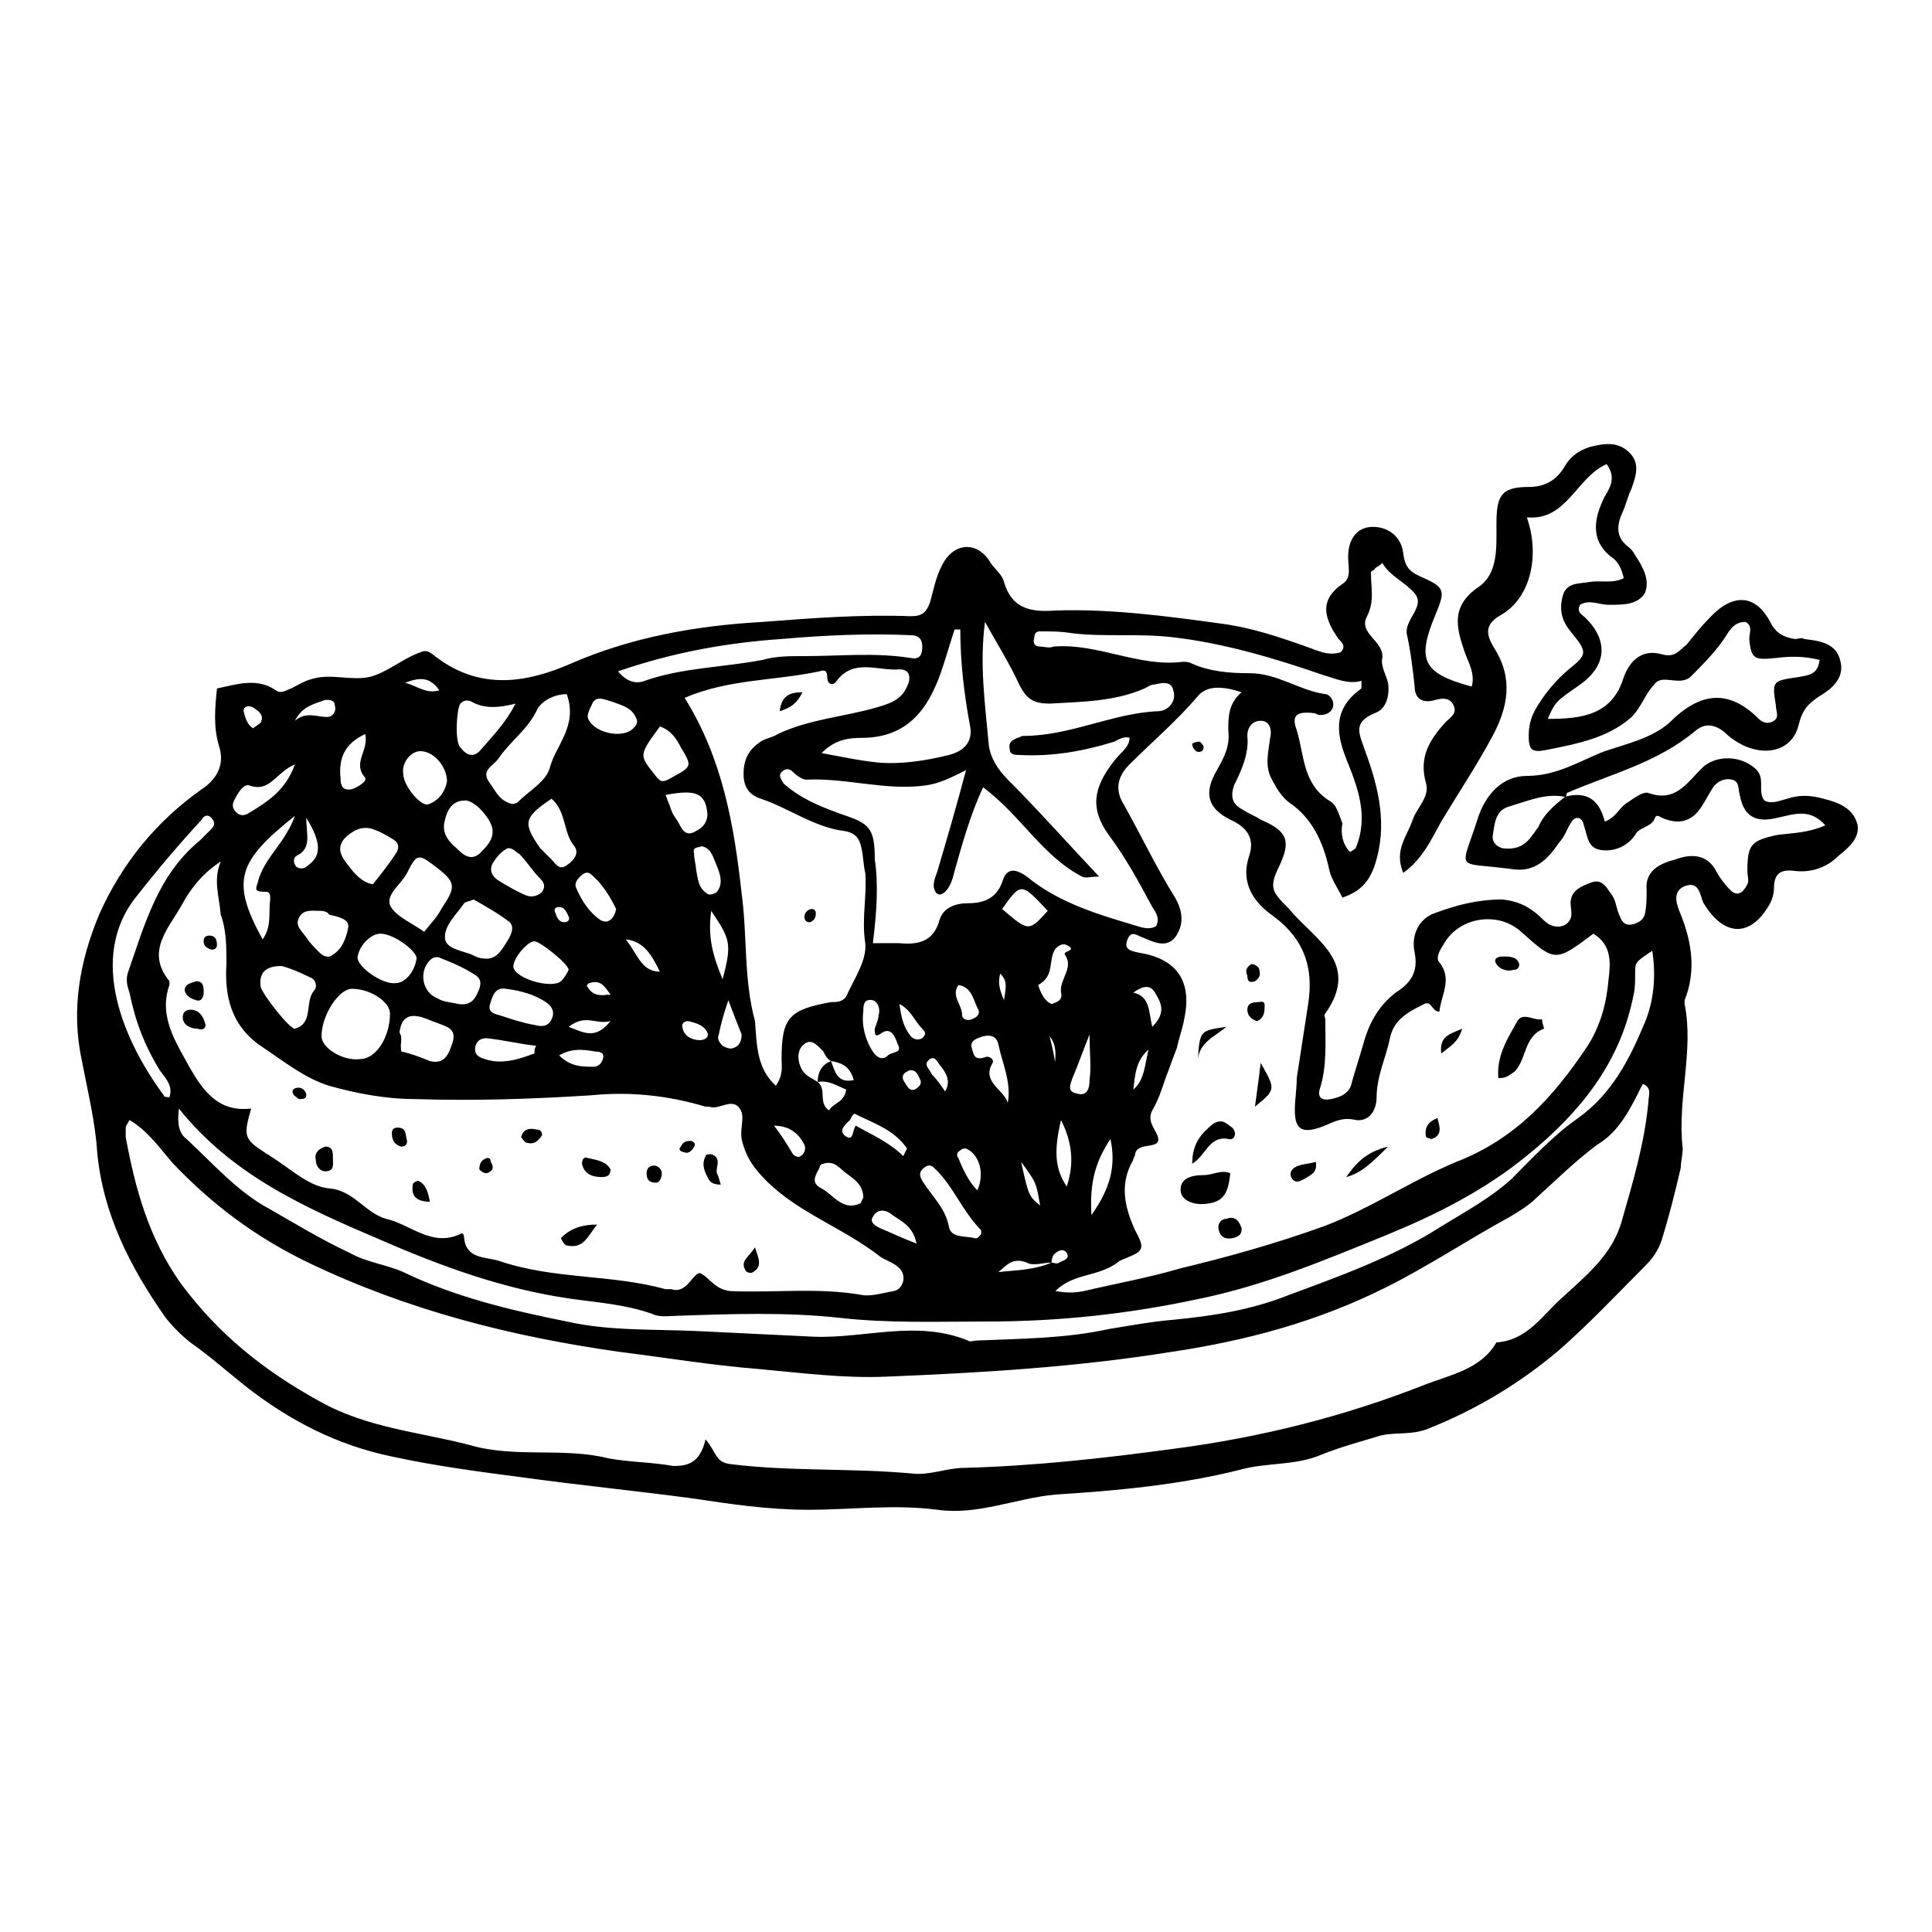 <?xml version="1.0" encoding="UTF-8"?>
<!-- Uploaded to: ICON Repo, www.iconrepo.com, Generator: ICON Repo Mixer Tools -->
<svg fill="#000000" width="800px" height="800px" version="1.1" viewBox="144 144 512 512" xmlns="http://www.w3.org/2000/svg">
 <g>
  <path d="m558.7 355.16c5.543-1.512 9.07 0.504 10.578 6.551 3.023-1.008 4.031-4.031 6.047-5.039 1.512-1.008 4.031-3.023 5.543-2.519 7.055 2.519 10.078-2.519 14.105-6.551 3.527-3.527 10.078-3.527 14.105 0 3.023 2.519 0.504 6.047 2.519 8.566 2.016 1.008 4.031 0 6.047-0.504 3.023-1.008 6.047-1.008 9.574 0 4.031 1.008 8.062 2.519 9.07 7.055 0.504 3.527-2.519 6.047-5.039 8.062-3.023 3.023-7.055 4.535-11.586 4.031-3.527-0.504-5.543 0.504-5.543 4.535 0 1.512-0.504 3.023-1.008 4.031-5.039 9.07-12.09 9.07-17.633 0-1.008-2.016-1.008-6.047-5.039-4.535-3.527 1.512-2.016 5.039-1.008 7.559 3.023 7.559 4.031 15.113 1.008 22.672v1.008c2.519 12.594-2.016 25.191-0.504 38.289 0 1.512-0.504 3.527-0.504 5.039-1.512 6.551-3.023 12.594-5.039 19.145-1.008 3.023-2.519 5.039-4.535 7.055-7.559 7.559-14.609 15.113-22.672 22.168-10.078 8.566-21.664 15.617-34.258 20.656-4.535 2.016-9.07 1.008-13.098 2.016-5.039 1.512-10.578 3.023-15.617 5.039-7.055 3.023-14.609 2.016-21.664 4.031-16.121 4.031-32.746 5.543-48.871 6.551-10.578 1.008-20.656 5.543-31.234 4.031-11.586-1.512-22.672 0-34.258 0-10.578 0-20.656-1.512-30.73-3.023-15.113-2.016-30.23-3.527-44.84-5.543-11.586-1.512-23.176-3.023-34.762-5.543-14.609-3.023-27.207-9.574-38.793-18.641-5.039-4.031-9.574-8.062-14.609-11.586-2.519-2.016-4.535-4.031-6.551-6.551-9.578-13.613-16.633-27.723-18.145-43.844-0.504-8.062-2.519-16.121-4.031-24.184-3.023-13.602-0.504-26.703 4.535-38.793 6.047-13.602 15.113-24.688 27.207-33.25 4.535-3.023 6.047-7.055 4.535-11.586-1.512-5.039-1.008-10.078-0.504-15.113 5.039-1.008 10.578-3.023 15.617 0.504 1.512 1.008 2.519 0 4.031-0.504 2.016-1.008 3.527-2.016 5.543-2.519 5.039-1.512 10.078 0.504 15.113-0.504 4.535-1.008 9.07-5.039 13.602-6.551 2.016-1.008 3.023 0.504 4.535 1.512 11.586 8.566 23.68 6.551 35.266 1.512 16.121-7.055 33.25-10.078 50.883-11.082 13.098-1.008 26.199-2.016 39.297-1.512 3.023 0 4.031-1.008 5.039-3.527 1.008-3.527 1.512-6.551 3.023-9.574 3.023-6.551 9.574-7.055 13.098-1.008 1.008 1.512 3.023 3.023 3.527 5.039 2.016 7.055 7.055 8.062 13.602 7.559 14.609-0.504 29.727 1.512 44.336 3.527 7.559 1.008 15.113 3.527 22.168 6.047 3.023 1.008 5.543 2.519 9.07 1.512 1.512-1.512 0.504-2.519-0.504-3.527-3.527-5.039-5.543-10.078 1.008-14.609 2.519-1.512 1.512-4.535 1.512-7.055 0-5.039 2.519-8.062 6.551-8.062s7.559 2.519 8.062 7.055c0.504 4.031 2.016 5.039 5.543 6.551 5.543 2.519 5.543 3.527 3.023 9.574-5.039 12.09-3.527 15.617 9.574 19.145 1.008-3.527-1.008-6.551-2.016-9.574-2.016-6.047-3.527-11.586 3.527-16.625 5.543-3.527 5.039-10.578 5.039-16.625 0-7.559 1.008-10.078 8.566-10.078 4.535 0 7.559-2.016 9.574-5.543 1.512-2.519 3.527-4.031 6.551-5.039 4.031-1.008 7.559-1.512 10.578 1.512 3.023 3.023 1.512 6.551 0.504 9.574-1.008 2.016-1.512 4.535-2.519 6.551-1.512 3.527-1.512 6.551 2.016 9.07 0.504 0.504 1.008 1.008 1.512 2.016 2.016 3.023 4.031 6.551 2.519 10.078-2.027 3.012-5.555 3.012-9.586 3.012-2.519 0-5.039-1.512-7.559 0-1.008 2.016 0.504 2.519 1.512 3.527 6.047 6.047 5.543 12.594-1.512 17.633-6.547 4.535-6.547 4.535-8.562 9.07 9.07 0 17.129-1.008 20.152-11.082 1.512-4.031 4.535-7.559 10.078-6.047 3.527 1.008 4.535-1.008 6.551-2.519 2.016-2.519 4.031-5.039 6.047-7.055 6.047-6.551 12.09-6.551 16.121 1.008 1.512 3.023 3.527 4.031 6.551 4.535 1.008 0 1.512-0.504 2.519 0 4.031 0.504 8.566 1.008 9.574 6.047 1.008 4.031-2.016 7.055-5.543 9.07-3.023 2.016-4.535 3.527-5.543 7.559-1.512 6.551-8.062 8.566-14.609 5.543-2.016-1.008-3.527-2.016-5.039-3.527-2.519-2.016-5.039-2.519-7.559-0.504-10.078 8.566-22.672 11.586-34.258 16.625-0.004-0.004-0.004 1.004-0.508 1.004-5.039-1.008-9.574 1.008-14.609 2.519-4.031 1.008-4.031 5.039-4.535 8.062 0 1.512 1.008 2.519 2.519 3.023 3.527 0.504 6.047-0.504 8.062-3.527 0.504-0.504 1.008-1.512 1.512-2.016 1.508-3.527 4.027-5.543 7.051-8.062zm-136.03 123.43c-2.016 0-5.039 1.008-6.551 0-4.031-1.512-5.543 1.008-7.559 2.519 4.535-0.504 9.574-0.504 14.109-2.519 0.504 0 1.512 0.504 2.016 0 1.008-0.504 3.023-1.008 2.016-2.519s-2.519-0.504-3.527 0.504c-0.004 0-0.504 1.008-0.504 2.016zm-53.406-37.785c-1.008 1.008-3.023 2.519-1.512 4.031 2.519 2.016 2.016-1.008 3.023-2.519 4.535 2.519 9.07 4.535 12.594 8.062l1.008-2.016c-3.527-5.039-8.566-6.551-13.602-9.07-0.504-0.504-1.008 0.504-1.512 1.512zm-5.039-15.621c1.008 2.519 1.512 6.047 6.047 5.039-1.008-3.527-3.023-4.535-6.047-5.039-1.008-0.504-1.512-1.512-2.016-2.519-1.512-1.512-3.023-3.527-5.039-2.016-2.016 1.512-2.016 4.535-0.504 7.055 1.008 1.512 2.519 2.016 4.031 3.023 2.519 2.016 0 5.543 3.023 7.559 1.008-2.016 4.031-2.016 4.535-5.543-2.519-1.008-4.535-2.519-7.559-2.016 0.004-2.519 1.012-4.535 3.527-5.543zm-33.25 100.26c3.023 3.527 2.519 6.047 6.551 6.551 16.121 2.016 32.242 1.008 48.367 2.519 4.535 0.504 9.07-1.512 13.602-1.512 18.641-0.504 36.777-2.519 55.418-5.039 23.176-3.023 45.344-8.566 67.008-17.129 6.551-2.519 14.609-4.031 18.641-11.082 8.062-0.504 12.09-7.055 17.129-11.586 6.551-6.047 13.602-11.586 16.121-20.656 3.023-10.578 6.047-20.656 7.055-31.738 0-1.512 1.008-3.527-1.512-4.535-3.023 6.047-6.047 12.594-12.09 16.121-6.047 4.531-11.086 9.57-16.125 14.105-2.016 2.016-4.535 3.527-7.055 5.039-11.082 6.047-21.664 13.098-32.746 18.641-18.137 9.07-36.777 14.105-56.93 17.129-25.191 4.031-50.383 5.543-75.57 6.551-11.082 0.504-22.672-1.008-33.754-2.016-12.594-1.008-24.688-3.023-36.777-4.535-28.719-4.031-56.426-11.082-82.625-23.68-13.602-6.551-25.191-15.113-35.77-26.199-3.531-4.031-6.555-8.566-11.59-11.586-0.504 1.008-1.008 1.512-1.008 2.016v2.519c2.519 13.602 6.047 26.703 14.609 38.793 10.078 13.602 22.168 23.176 36.777 31.234 12.594 7.055 26.199 8.062 39.801 11.586 12.09 3.527 24.688 0.504 36.777 3.527 5.543 1.008 11.586 1.008 17.129 2.016 3.527 0 7.055-0.504 8.566-7.055zm92.699-39.297c3.023 0.504 5.039 0.504 7.559 0 8.566-2.016 17.129-3.527 25.695-6.047 12.594-3.023 25.191-6.551 37.785-11.082 12.09-4.535 23.176-12.09 35.266-17.129 15.617-6.047 25.695-17.129 34.762-30.73 3.527-5.543 5.039-11.586 5.543-17.633 0.504-4.031 1.008-9.07-4.031-12.09-10.078 7.559-10.078 7.559-19.145-0.504-6.047-5.543-16.625-4.031-20.656 3.527-1.008 1.512-2.016 3.527-1.008 4.535 3.527 4.535 0.504 8.566 0 13.098-2.016 0-2.016-3.023-4.031-2.016-4.031 2.016-8.062 4.031-9.07 9.07-1.008 5.039-3.527 10.078-3.527 15.617 0 3.527-2.016 6.551-5.543 6.047-4.031-1.008-6.551 1.008-9.574 2.016-4.535 1.512-6.551 0.504-6.551-4.535 0-3.023 0.504-5.543 0.504-8.566 1.008-6.551 2.016-13.098 3.023-19.648 1.512-9.574-1.008-17.129-9.07-23.176-5.039-3.527-9.07-8.566-6.551-16.121 1.512-4.535-0.504-7.559-5.039-9.574-6.047-3.023-7.055-7.055-3.527-13.098 2.016-3.527 3.527-6.551 3.023-10.578 0-3.527 0-7.055 3.527-10.078-4.535-1.512-9.07-2.016-11.586 1.008-5.543 6.551-12.09 12.09-18.137 18.137-3.023 3.023-4.031 6.551-1.512 10.578 4.535 8.062 8.566 16.625 13.602 24.688 2.016 3.527 2.519 7.055 0 10.578-2.519 3.023-6.047 1.008-8.566 0-1.512-0.504-3.023-2.016-4.031 0.504-1.008 2.519 0.504 3.023 3.023 3.527 9.574 1.512 14.105 7.055 12.09 17.129-0.504 3.023-1.512 5.543-2.016 8.062-1.008 2.519-2.016 5.543-3.023 8.062-1.008 3.023-2.016 6.047-3.527 8.566-1.512 3.023 1.008 5.039 1.512 7.055 1.008 3.527-5.543 1.008-6.047 4.535 0 0.504-0.504 1.008-0.504 1.512-3.527 6.047-2.519 12.09 0.504 18.641 3.023 5.543 2.016 5.543-4.031 8.062-5.523 4.527-12.074 3.016-17.113 8.051zm-221.17-113.86c-4.535 3.023-7.559 6.551-10.078 11.082-3.527 6.551-10.078 12.594-3.527 20.656v1.008c-3.023 8.566 2.016 15.617 5.543 22.168 3.527 6.047 7.559 11.586 16.121 10.578-2.016 7.055-2.016 8.062 3.527 11.586 0.504 0.504 1.008 0.504 1.512 1.008 5.039 3.023 10.078 8.062 15.617 8.566 6.551 0.504 9.574 6.551 15.113 8.062 6.551 1.512 12.09 7.559 19.648 4.031 0.504-0.504 1.008 0 1.008 1.008 0.504 5.543 5.543 5.039 9.07 6.047 14.609 5.039 29.727 3.527 44.336 7.559h1.512c4.535 1.512 6.047-5.543 8.062-4.031 2.519 1.512 3.527 4.031 7.559 4.535 11.586 0.504 23.176-1.008 34.762 1.008 2.519 0.504 5.543-0.504 8.566-1.008 2.519-0.504 3.527-4.031 1.512-6.047-1.512-1.512-3.527-2.016-5.039-3.023-9.574-7.559-21.664-11.586-30.23-20.152-3.527-3.527-5.543-6.551-6.551-11.082-0.504-3.023 1.008-6.047-0.504-8.062-2.016-3.023-5.543 0.504-8.062-0.504h-1.008c-10.078-3.023-20.152-4.031-30.23-3.023-15.617 1.008-31.234 1.512-46.855 1.008-7.559 0-15.617-1.512-22.672-3.527-6.551-2.016-12.09-6.551-18.137-10.578-8.062-5.543-9.574-13.602-9.07-21.664 0-4.535 0-9.07-1.512-13.098-0.496-5.543-2.008-9.07 0.008-14.109zm305.81-77.586c0 0.504-1.008 0.504-1.008 1.008 0 4.031 1.008 7.559-1.008 11.586-2.519 4.535 4.535 6.551 4.031 11.082-0.504 2.016 1.008 4.535 1.512 6.551 0.504 3.527-0.504 7.055-3.527 8.062-6.047 2.519-4.031 5.543-2.519 10.078 3.527 9.574 6.047 19.648 2.519 30.23-1.512 4.535-4.031 7.055-8.566 8.566-1.512-3.023-3.023-5.039-3.527-7.559-1.512-7.055-4.535-13.602-10.578-17.633-2.016-1.512-3.527-4.031-4.535-6.047-2.016-3.527-1.008-7.055-0.504-11.082 0.504-2.016 0-4.535-2.519-4.535-2.016 0-3.527 1.512-3.527 4.031 0.504 4.535-1.512 9.07-3.527 13.098-1.008 3.023-0.504 5.039 2.519 6.551 1.512 1.008 3.023 1.512 4.535 2.519 7.055 3.023 8.062 5.543 5.039 12.09-3.023 6.047-2.016 7.055 2.519 11.586 6.551 8.062 19.145 14.105 9.574 27.711-0.504 0.504 0 1.008 0 1.512 0 6.047 0.504 12.594-1.512 18.641-0.504 2.016 0.504 3.023 3.023 2.519 2.519-0.504 5.039-1.512 5.543-4.535 1.008-3.527 2.016-6.551 3.023-10.078 1.512-5.543 4.031-10.078 8.566-13.602 4.031-2.519 6.047-5.543 5.039-10.578-1.008-4.535 1.008-9.07 5.543-10.578 5.543-2.016 11.082-3.527 17.633-3.527 5.039 0.504 8.062 2.519 11.082 5.543 2.519 2.519 6.047 2.016 7.055-0.504 0.504-1.008 0-3.023 0-4.031 0-3.527 3.023-4.535 5.543-5.543 3.023-1.008 4.031 1.512 5.543 3.527 1.008 1.512 1.008 3.527 2.016 5.543 0.504 1.512 1.512 2.519 3.527 2.016 1.512-0.504 2.519-1.008 3.023-2.519 0.504-2.016 0.504-4.535 0.504-6.551-0.504-5.039 3.527-7.055 7.559-8.062 4.031-1.512 8.062-1.512 10.578 2.519 1.008 2.016 2.519 4.031 4.031 5.543 2.016 2.016 3.527 0.504 4.535-1.512 0.504-1.008 0-2.016 0-3.527 0-7.055 1.008-8.062 8.062-9.574 4.031-0.504 8.062-0.504 12.594-2.519-4.031-4.535-8.062-3.023-12.594-2.016-6.047 1.512-9.07-0.504-10.078-6.047-0.504-1.512 0-3.527-2.016-4.031s-4.031 0.504-5.039 2.016c-1.008 1.512-2.016 3.527-3.023 5.039-2.519 4.031-6.047 5.039-10.578 3.023-1.008-0.504-1.512-1.008-2.016 0.504-1.008 2.016-4.031 2.016-5.039 4.031-2.016 3.023-5.543 4.535-9.07 4.031-3.527-0.504-3.527-3.527-4.535-6.551-0.504-2.519-2.519-2.519-3.527-0.504-1.008 1.512-1.512 3.527-3.023 5.039-3.023 4.535-6.551 8.062-12.594 7.055-15.113-2.016-13.602 1.008-9.07-13.098 2.016-6.551 6.551-11.586 13.098-11.586 8.062 0 14.105-4.031 20.656-6.551 6.047-2.016 12.594-3.527 17.129-7.559 8.062-8.062 15.617-9.07 23.68-1.008 1.008 1.008 2.519 1.512 4.031 0.504 1.512-1.008 0.504-2.519 0.504-4.031-1.008-6.551-1.008-6.551 6.047-7.559 2.519-0.504 5.039-0.504 5.543-4.535-4.031-1.008-7.559-1.008-11.586-0.504-5.543 0.504-6.551 0.504-7.055-5.039 0-1.512 1.008-3.527-1.008-4.535-3.527 0-4.535 3.023-6.047 5.039-2.519 3.527-5.543 6.551-8.566 9.574-3.023 2.519-7.559-1.008-9.574 2.016-2.519 2.519-3.527 6.551-6.551 9.07-6.047 5.039-13.602 6.551-21.16 8.062-4.535 1.008-5.543 0.504-5.543-3.527 0-2.519 0.504-4.535 1.512-6.551 2.519-4.535 5.543-8.062 9.07-11.082 5.039-4.031 5.039-4.535 0.504-10.078-2.519-3.023-3.023-6.047-2.016-9.574 1.008-3.527 4.535-3.023 7.055-3.527 3.023-0.504 6.047 0.504 9.07-1.008-0.504-2.016-1.008-3.527-2.519-5.039-6.551-4.535-5.543-10.578-2.519-16.625 1.512-2.519 3.023-5.039 0.504-8.566-8.062 3.527-10.578 15.113-21.16 14.105 3.527 10.078 1.008 21.16-6.551 25.695-4.535 2.519-4.535 5.039-2.016 9.07 5.039 8.062 3.527 15.617-0.504 23.176-4.031 7.559-9.07 15.113-13.602 22.672-2.519 4.535-5.039 10.078-10.078 13.602-2.519-6.047 1.008-9.574 2.519-14.105 1.008-3.023 4.535-6.047 3.527-9.574-2.016-7.055 1.008-11.586 5.039-16.121 1.512-1.512 3.527-2.519 2.016-5.039-1.008-1.512-2.519-1.512-4.535-1.008-3.023 1.008-5.543 0-5.543-3.527-0.504-4.535-1.008-9.07-2.016-13.602-1.008-4.031 5.039-7.559 2.016-11.082-2.519-3.023-6.551-4.535-8.566-8.062-1.008 1.008-1.512 1.008-2.016 1.512zm-133 99.25h7.055c5.039 0.504 9.07-0.504 10.578-6.047 1.008-3.527 4.535-4.535 7.559-4.535 4.535 0 7.559-1.512 9.07-5.543 1.008-3.527 3.023-4.031 6.551-1.512 8.566 7.055 19.145 10.078 29.223 13.098 1.512 0.504 3.527 1.008 5.039 0 1.008-2.016 0-3.527-1.008-5.039-3.527-6.551-7.055-13.098-11.586-19.145-5.039-7.055-4.031-12.594 1.512-19.648 1.512-2.016 4.031-3.527 4.031-6.047-1.512-0.504-3.023 0.504-4.031 1.008-8.062 2.519-16.625 4.031-25.191 3.527-1.008 0-2.519 0-2.519-1.512-0.504-2.016 1.008-2.519 2.016-3.023 0.504 0 1.008-0.504 1.512-0.504 12.594 0 23.68-6.047 35.77-6.551 2.519 0 5.039-2.519 4.031-5.543-0.504-2.519-3.023-2.016-5.039-1.512-1.008 0-1.512 0.504-2.519 1.008-8.062 3.527-16.625 3.527-25.191 4.031-4.031 0-6.047-1.008-8.062-5.039-2.519-5.543-6.047-11.082-9.07-16.625-1.512 11.082 0 21.664 1.008 32.746 0.504 3.527 2.519 6.551 5.039 9.07 8.062 8.062 15.617 16.625 24.184 25.695-2.519 0-3.527 0.504-4.535 0-10.578-5.543-16.121-16.121-26.199-23.68-3.527 7.559-5.543 15.113-7.559 22.168-0.504 2.016-1.008 4.031-2.519 5.543-0.504 0.504-1.512 1.008-2.016 0.504-0.504 0-1.008-1.512-1.008-2.016 0-1.512 0.504-2.519 1.008-4.031 2.519-8.566 5.039-17.129 7.559-26.703-4.031 2.016-7.055 3.527-10.578 4.031-10.578 1.512-21.16-2.016-31.738-1.512-1.008 0-2.519-1.008-3.527-2.016-1.008-1.008-2.016-1.008-3.023 0-1.008 1.008 0 2.016 0.504 3.023 4.535 4.031 9.574 6.047 15.113 8.062 7.559 2.519 9.07 3.527 9.07 12.09 1.004 6.559 0.5 14.113-0.508 22.176zm-25.695 37.785c2.016-3.023 1.512-5.039 1.512-7.055 0-11.082 2.016-13.098 13.098-15.113 1.512 0 3.023 0 4.031-1.512 2.016-4.535 5.543-9.574 5.039-14.105-1.008-6.551 0.504-12.594 0-18.641-0.504-2.016-0.504-4.535-1.008-6.551-0.504-2.519-1.512-4.031-4.535-4.535-8.062-1.008-14.609-6.047-22.168-8.566-3.023-1.008-4.535-3.023-4.535-6.551 0-4.031 1.512-6.551 4.535-8.566 1.512-1.008 3.023-1.008 4.535-2.016 8.566-4.031 17.633-4.535 26.199-7.055 3.527-1.008 6.551-2.016 8.062-5.543 1.008-2.016 1.008-4.535-2.016-4.535-5.543 0.504-12.09-3.023-16.625 3.023-1.008 1.512-2.519 1.008-2.519-1.008 0-1.512-0.504-2.016-2.016-1.512-11.586 2.519-24.184 2.016-35.77 7.055 10.078 16.121 13.098 33.754 15.113 51.891 1.512 11.082 0.504 22.672 3.527 33.754 0.5 6.562 0.5 12.605 5.539 17.141zm-158.2 6.047c-0.504 4.031 0 6.551 2.016 8.062 7.055 6.551 13.602 14.105 22.168 18.641 7.055 4.031 13.602 8.062 21.16 11.586 4.535 2.519 9.574 3.023 14.105 5.039 13.602 6.551 28.215 10.078 43.328 13.098 11.082 2.519 22.672 2.016 34.258 2.519 10.578 0.504 21.16 1.008 31.234 1.512 13.602 0.504 27.207-4.535 40.809 1.008 0.504 0.504 1.512 0 2.519 0 11.586-0.504 23.176-0.504 34.762-3.023 6.047-1.008 11.586-2.016 17.633-2.519 10.078-1.008 20.152-2.519 30.23-6.551 13.602-5.039 27.711-10.078 40.305-18.137 6.551-4.031 13.098-7.559 18.641-12.594 5.543-5.543 11.082-11.586 17.633-16.121 9.07-6.551 13.602-15.617 17.633-25.191 2.519-6.047 3.023-12.594 2.016-19.145-4.535 3.023-4.535 3.023-4.535 6.047 0 2.016 0 4.031-0.504 6.047-3.527 17.633-14.105 30.73-27.711 41.816-11.586 9.574-24.688 16.121-38.289 21.664-16.121 6.551-31.738 13.098-48.871 16.625-18.641 4.031-37.281 6.047-56.426 6.047-13.098 0-26.199 0.504-39.297-1.008-14.105-1.512-28.215-1.008-42.824-0.504-2.016 0-4.535 0.504-6.551-0.504-7.055-2.519-14.609-3.023-21.664-4.031-17.633-2.519-34.258-8.566-50.383-15.617-20.145-8.57-39.289-17.133-53.395-34.766zm310.35-68.016c1.008-0.504 1.512-1.008 1.512-1.008 3.527-8.566 0.504-16.121-2.519-23.68-3.023-7.559-3.023-13.602 4.031-18.641v-2.016c-3.527 1.008-6.551-0.504-10.078-1.512-13.098-4.535-26.703-8.566-40.305-10.078-9.07-1.008-17.633 0-26.199-1.008-3.023-0.504-5.543-0.504-8.566-0.504-1.008 0-1.512 0.504-1.512 1.512-0.504 1.512 0 2.519 1.512 2.519 1.008 0 2.519 0.504 3.527 0 11.586-1.008 22.672 5.543 34.258 4.031 1.008 0 1.512 0 2.519 0.504 4.535 2.016 9.574 2.519 15.113 2.519 7.559 0 13.098 4.535 20.152 5.543 1.008 0 2.519 1.512 2.016 3.527-0.504 1.512-2.016 2.016-3.527 2.016-0.504 0-1.008-0.504-1.512-0.504-4.535-0.504-6.047 0.504-4.535 4.535 2.016 6.551 1.512 14.105 8.566 18.641 2.016 1.008 2.519 3.527 3.527 6.047-0.5 2.516 0.004 5.539 2.019 7.555zm-103.28-58.945h-1.512c-1.008 3.023-2.016 6.551-3.023 9.574-3.527 11.082-9.07 19.145-21.664 19.145-3.527 0-7.055 0.504-10.578 4.031 5.543 1.008 10.078 2.016 15.113 2.519 6.047 0.504 12.594-0.504 18.641-2.016 4.031-1.008 6.551-3.527 5.543-8.062-1.512-8.062-2.519-16.625-2.519-25.191zm-90.688 11.082c2.016 2.519 4.535 3.527 7.055 2.519 10.078-3.527 20.656-3.527 31.234-5.543 3.527-1.008 7.055-1.008 11.082-1.008 9.574 0 18.641-1.008 28.215 0.504 2.519 0.504 3.023-1.008 3.023-3.023s-1.008-3.023-3.023-3.023c-11.586-0.504-22.672 0-34.258 1.008-14.609 1.012-28.719 3.531-43.328 8.566zm-118.9 112.86c1.008-3.023-1.008-5.039-2.519-7.055-4.031-6.551-6.551-13.098-8.062-20.656-0.504-1.512-1.008-3.023-0.504-5.039 4.535-13.098 8.062-26.199 19.145-35.266 1.008-1.008 2.016-2.016 3.023-3.023 1.008-1.008 1.008-2.016 0-3.023-1.008-1.008-2.016-0.504-2.519 0.504-6.047 6.551-11.586 13.098-17.129 20.152-13.602 16.625-3.023 39.297 7.055 52.898 0 0.508 1.008 0.508 1.512 0.508zm105.3-106.81c-3.527 0-7.055 2.016-8.062 4.535-2.519 5.039-7.055 8.062-10.078 12.594-1.512 2.016-4.535 3.023-2.519 6.047 1.512 2.016 2.519 4.535 5.039 5.543 1.008 0.504 1.512 0.504 2.519 0 3.023-3.023 7.559-5.543 8.566-9.07 1.512-6.047 7.559-11.082 4.535-19.648zm-54.914 96.73c4.535 0 8.062-6.047 8.062-12.09 0-3.023-5.039-6.551-10.078-6.551-3.527 0-8.062 7.055-8.062 12.594 0 3.027 5.543 6.551 10.078 6.047zm17.129-33.754c2.016-2.519 3.527-4.031 4.535-6.047 4.031-6.047 4.031-7.055-2.016-11.586-4.031-3.023-4.535-3.023-7.055 2.016-1.512 3.023-5.543 5.543-4.535 8.566 1.512 3.019 5.543 4.531 9.07 7.051zm13.098-8.566c-1.008 0.504-2.016 0.504-2.519 1.008-2.016 3.023-5.543 6.047-5.039 9.574 0.504 2.519 4.535 3.023 7.055 4.031 1.008 0.504 2.016 1.008 3.023 1.008 3.023 0.504 4.535-1.512 6.047-4.031 1.008-1.512 2.519-4.031 1.008-5.543-2.519-2.016-6.047-4.031-9.574-6.047zm11.082-51.891c-4.031 1.008-8.062 1.512-11.586-0.504-1.008-0.504-2.016-0.504-3.023 0.504-1.008 1.512-1.512 10.078 0 11.586 1.512 2.016 3.527 3.023 5.543 0.504 3.023-3.523 6.551-7.051 9.066-12.09zm-61.965 69.527c-4.535 0-6.047 2.016-5.543 5.543 0.504 2.016 7.559 11.082 9.07 11.082 5.039-1.512 2.519-7.055 5.039-10.078 1.008-1.008 0.504-3.023-1.008-3.527-3.027-1.508-5.547-2.516-7.559-3.019zm24.18-21.664c2.016-2.519 4.031-5.039 6.047-8.062 1.008-1.512 1.008-3.023-1.008-4.031-1.512-1.008-3.527-2.016-5.039-2.519-3.023-1.008-5.543 0.504-7.559 2.519-2.016 2.519-1.008 4.535 1.008 7.055 1.516 2.016 3.527 4.535 6.551 5.039zm11.59 19.648c0-2.016-6.047-6.551-9.574-6.551-2.519 0-5.543 3.023-6.047 6.047-0.5 2.519 6.551 7.555 10.078 7.051 2.519 0 5.039-3.019 5.543-6.547zm-40.809-5.039c2.519-3.527 1.512-7.055 2.016-10.578 0-1.008 0-2.016-1.008-2.016-4.031 0-2.519-1.008-2.016-3.527 2.016-6.047 7.055-9.574 9.574-16.625-15.117 12.09-17.133 17.129-8.566 32.746zm76.578-37.281c-7.559 5.039-7.559 6.551-3.023 13.098 1.008 1.008 2.016 2.016 3.023 3.023 1.008 1.008 2.016 3.023 4.031 1.512 1.512-1.008 3.527-3.023 2.016-5.039-3.023-3.527-2.016-9.066-6.047-12.594zm-24.688 54.41c3.527 0.504 4.535-1.512 5.543-4.031 1.008-3.023-1.008-3.527-2.519-4.535-2.519-1.512-5.039-2.519-7.559-3.527-1.008-0.504-2.016-0.504-3.023 0.504-3.023 3.023-2.016 8.566 2.016 10.078 1.512 1.008 3.527 1.008 5.543 1.512zm-15.113 12.598c2.519 0.504 5.039 1.512 7.559 2.519 4.031 1.008 5.039-2.016 6.047-5.039 1.008-3.527-1.512-4.031-4.031-5.039-1.512-0.504-2.519-1.008-4.031-1.512-3.527-1.008-5.543 0-6.047 4.031 1.008 1.512 0 3.023 0.504 5.039zm24.184-58.445c0-3.023-5.039-8.566-7.559-8.062-3.023 0-4.535 2.519-5.039 5.039-1.008 3.023 0.504 5.543 3.023 7.559 1.512 1.512 3.527 3.527 6.047 1.512 2.016-2.016 3.527-3.527 3.527-6.047zm-12.094-13.098c0-4.031-3.527-8.062-7.055-8.062-2.519 0-5.039 3.023-4.535 6.047 0 3.023 4.535 8.566 6.551 8.062 3.023-1.008 4.535-3.527 5.039-6.047zm56.43-14.609c-5.543 7.559-5.543 7.559-1.512 12.594 1.512 2.016 2.016 2.519 4.535 1.008 5.543-3.023 5.543-3.023 2.519-8.062-1.012-2.012-2.523-4.531-5.543-5.539zm-90.184 48.867c-2.016 0-4.535-0.504-5.543 2.016-1.008 2.016 1.008 3.527 2.016 5.039 1.008 1.512 2.016 2.519 3.527 4.031 1.008 1.008 2.519 1.512 3.527 0.504 2.519-1.512 3.527-4.535 4.031-7.055 0.504-2.519-3.023-3.023-5.039-3.527-0.504-1.008-2.016-1.008-2.519-1.008zm56.93 30.23c2.016 0.504 3.527 0.504 4.535-1.512 1.008-2.016 0-3.527-1.512-4.535-3.023-2.016-6.551-3.023-10.578-3.527-2.519-0.504-3.527 1.512-4.031 3.527-1.008 2.519 0.504 3.023 2.519 3.527 3.023 1.008 6.043 2.016 9.066 2.519zm118.39 55.418v-1.008c-5.039-5.039-7.559-12.09-12.594-16.625-1.008-1.008-2.016-0.504-3.023 0.504-1.008 1.008-0.504 2.016 0 3.023 2.519 4.031 6.047 7.055 7.055 12.09 0.504 3.023 4.031 2.519 6.551 3.023 1.004 0.504 1.508-0.504 2.012-1.008zm-125.45-102.27c-2.016 1.008-3.023 2.519-4.031 4.031-1.008 2.016 0 3.527 1.512 4.535 2.519 1.512 5.039 3.023 7.559 4.031 1.512 0.504 3.023 0 4.031-1.008 1.008-1.512 0.504-2.519-0.504-3.527-2.016-2.016-3.527-4.535-5.543-6.551-1.012-0.504-1.512-1.512-3.023-1.512zm16.121 32.246c0-1.512-7.559-7.559-9.07-7.559-2.016 0-6.047 5.039-5.543 7.055 1.008 3.023 10.078 5.543 12.594 3.527 1.012-1.012 1.516-2.016 2.019-3.023zm78.09 60.457c0-3.527-2.519-5.039-4.535-6.551-1.512-1.008-3.023-3.527-6.047-2.519-0.504 0-1.008 0.504-1.008 1.008-1.008 2.016-2.519 4.031 0.504 5.543 3.023 1.512 5.543 6.047 10.078 4.031 0.504 0 0.504-1.008 1.008-1.512zm-59.953-126.46c-1.008-3.527-4.031-4.031-6.551-5.039-2.016-0.504-4.535-2.016-5.543 1.008-0.504 1.008-1.008 2.016-1.008 3.023 1.008 4.031 9.07 6.047 12.09 3.023 0.508-0.504 1.012-1.008 1.012-2.016zm7.559 19.648c0.504 1.512 1.008 2.519 1.512 4.031s1.512 2.519 2.016 3.527c1.008 2.016 2.016 3.527 4.535 2.016 2.016-1.008 3.023-2.519 3.023-4.535-0.508-5.543-3.027-6.551-11.086-5.039zm56.426 58.441c0.504-1.512 0-3.527-1.512-4.031-2.519-0.504-2.519 1.512-2.519 3.023-0.504 3.527 0.504 7.559 2.519 10.578 1.008 1.512 2.519 2.519 4.031 1.008 1.008-1.008 4.031-0.504 2.519-3.023-0.504-1.512-1.512-4.535-4.031-3.023-2.016 1.512-2.016 0.504-2.016-1.008 0.504-1.508 1.008-2.516 1.008-3.523zm-154.67-66.504c-5.039 2.016-6.551 7.559-12.09 5.543-1.512-0.504-3.023 2.016-4.031 4.031-0.504 1.008-0.504 2.016 0.504 3.023 1.008 1.008 2.016 1.008 3.023 0.504 5.039-3.023 10.074-6.047 12.594-13.102zm63.48 76.578c0-0.504 0-1.512 0.504-2.016-4.535-0.504-8.566-1.512-13.098-2.016-1.512 0-2.519 0.504-3.023 2.016-0.504 2.519 1.008 3.023 2.519 3.527 4.535 1.512 9.066 0 13.098-1.512zm136.03-37.785c-7.055-7.559-7.055-7.559-12.09-0.504 7.051 6.047 7.051 6.047 12.09 0.504zm-114.37-0.504c-1.512-3.023-3.527-6.551-6.551-9.07-1.008-1.008-2.016-0.504-3.023 0.504-1.008 1.008-1.512 2.016-1.008 3.023 1.512 3.527 3.527 6.551 6.551 8.566 2.016 1.008 3.527-0.504 4.031-3.023zm-66.504-46.348c-5.543 2.519-7.055 6.551-6.551 11.586 0 2.016 0.504 3.527 3.023 3.023 1.512-0.504 4.031-2.016 3.527-3.023-3.523-4.031 1.008-7.055 0-11.586zm170.29 97.738c1.008-5.543-1.512-10.578-2.519-15.617-0.504-2.016-2.016-2.519-4.031-2.016-1.512 0.504-3.527 1.008-3.023 3.023 0.504 1.512 0.504 3.527 3.527 2.519 1.008-0.504 2.519 0.504 2.016 1.512-3.023 5.035 3.023 7.051 4.031 10.578zm11.59-26.199c1.512-0.504 3.023-1.008 2.519-3.023-0.504-3.527 3.527-6.551 1.008-10.078-0.504-1.008 3.527-1.008 0.504-2.519-1.008-0.504-2.016 0-3.023 1.008-2.016 3.023 0 7.055-4.535 9.574 0 0 1.008 4.031 3.527 5.039zm10.578 55.922c5.039-7.055 6.551-13.098 5.039-20.152-4.031 6.047-5.543 11.59-5.039 20.152zm-103.28-97.738c-1.008 0.504-2.519 0-2.016 2.016 0 1.512 0.504 3.023 0.504 4.031 0.504 2.519 0.504 5.039 3.023 6.551 0.504 0.504 2.016 0 2.519-0.504 2.016-2.519 0.504-5.543-0.504-8.062-0.504-1.008-1.008-3.527-3.527-4.031zm2.519 17.129c-1.008 7.055 0.504 12.09 3.023 18.137 2.519-9.57 2.016-10.578-3.023-18.137zm92.699 55.422c-2.016 8.566-1.512 13.098 1.512 17.633 2.016-6.047 1.512-11.59-1.512-17.633zm-38.289 32.746c-1.008-5.039-4.535-6.047-7.055-8.062-1.512-1.008-3.527-1.008-4.535 1.008-1.008 1.512 1.008 2.519 2.016 3.023 2.523 1.008 5.543 2.519 9.574 4.031zm45.848-55.418c-2.016 5.039-3.023 8.062-4.535 11.586-0.504 1.512-1.512 3.527 1.008 4.031 3.023 1.008 3.527-1.512 3.527-3.527 0.504-3.527 0-7.055 0-12.09zm-29.727 41.312c2.016-4.535 0.504-9.574-3.023-11.082-0.504 0-1.008 0-1.512 0.504-1.008 0.504-1.008 1.512-0.504 2.016 1.012 2.516 2.523 6.043 5.039 8.562zm-110.84-35.773c3.023 3.023 6.047 3.023 9.07 3.023 1.008 0 2.016-0.504 2.519-2.016 0.504-1.512-0.504-2.016-2.016-2.016-3.023-0.5-6.047-1.004-9.574 1.008zm44.84-14.609c-1.512 4.535-2.016 6.551-2.519 9.07-0.504 1.008 0 2.016 1.008 3.023 1.008 0.504 2.016 1.008 3.023 0.504 1.512-0.504 2.016-2.016 2.016-3.527-1.008-2.519-2.016-5.039-3.527-9.07zm60.961-4.031c-2.016 3.023 1.008 5.039 1.008 8.062 0 1.008 1.512 1.512 2.519 1.008 1.512-0.504 2.519-1.512 1.512-3.023-1.008-2.016-1.512-5.543-5.039-6.047zm-172.81-44.332c0 4.535 1.512 8.062-2.519 10.078-1.008 0.504-1.008 2.016 0 3.023 1.008 0.504 2.016 0.504 3.023-0.504 3.527-2.523 3.527-6.051-0.504-12.598zm224.2 55.418c3.527-3.527 2.519-6.047 1.008-8.566-1.008-2.016-2.519-3.023-6.047-0.504 4.535 1.008 4.031 5.039 5.039 9.07zm-227.22-81.113c3.023-2.519 5.543-1.008 8.566-1.008 1.512 0 2.519-1.512 2.016-3.023 0-1.512-1.512-1.512-2.519-1.512-2.519 1.008-6.047 1.512-8.062 5.543zm126.96 107.31c2.016 2.519 3.527 5.039 5.039 7.559 0.504 0.504 1.512 1.008 2.016 0.504 1.008-0.504 1.512-2.016 1.008-3.023-1.512-3.027-4.031-5.039-8.062-5.039zm-30.227-40.809c-2.016-4.031-4.031-8.062-9.07-8.566 3.023 3.527 4.031 8.566 9.07 8.566zm95.723 50.379c2.016 9.07 2.016 9.07 5.039 11.586-1.008-6.043-1.008-6.043-5.039-11.586zm-20.152-18.641c1.512-2.519 0.504-4.535-1.008-6.551-1.008-1.008-1.512-3.023-3.023-2.016-2.016 1.512 0 2.519 0.504 4.031 1.512 1.512 2.519 3.023 3.527 4.535zm-12.094-23.176c0.504 3.527 1.008 6.047 3.023 8.566 1.008 1.008 2.016 1.008 3.023 0.504 1.008-1.008 1.008-1.512 0-2.519-2.016-2.016-3.023-5.039-6.047-6.551zm39.805 8.566c1.008 4.031 2.016 8.566 1.512 11.082-1.008-2.519 1.508-7.555-1.512-11.082zm-127.46-2.519c4.031 1.512 7.055 3.527 11.082-1.512-4.031 1.008-6.547-2.016-11.082 1.512zm149.63 16.625c3.023-2.519 3.023-6.551 4.031-10.578-3.527 3.019-3.527 7.051-4.031 10.578zm-117.89-18.137c-1.008 0-2.016 0.504-1.512 2.016 0.504 2.016 2.519 3.023 4.535 3.023 1.008 0 2.519-0.504 2.016-2.016-1.008-2.016-3.023-2.519-5.039-3.023zm-115.37-77.586c0.504-0.504 1.512-1.008 2.016-1.512 1.008-2.016-0.504-3.023-2.016-4.031-1.008-0.504-2.519-0.504-2.519 1.008 0.504 2.016 1.008 3.527 2.519 4.535zm175.32 95.723c1.008-0.504 2.016-1.512 1.512-2.519-0.504-1.008-1.008-3.023-3.023-2.519-1.008 0.504-2.016 1.008-1.512 2.519 1.008 1.512 1.512 3.023 3.023 2.519zm-135.02-107.82c3.527 1.008 5.543 3.023 9.07 2.016-2.519-3.527-5.039-3.527-9.07-2.016zm43.328 61.969c-0.504-1.008-1.008-2.519-2.519-2.519-1.008 0-1.512 0.504-1.008 1.512 0.504 1.512 1.008 2.519 2.519 2.519 0.504 0 1.512-0.504 1.008-1.512zm11.082 20.656c-1.512-2.016-2.519-4.031-5.543-3.023-0.504 0-1.008 1.008-0.504 1.008 1.008 2.016 3.023 2.519 5.543 2.016 0 0.504 0 0 0.504 0zm104.29 1.512c0.504-3.527 1.008-5.039-1.008-7.055-0.504 2.016-0.504 3.527 1.008 7.055z"/>
  <path d="m470.03 454.91c-0.504 5.543-2.016 7.559-6.047 8.062-3.023 0.504-6.551-0.504-7.055-3.023-0.504-3.527 2.519-4.535 6.047-4.535 2.519 0 4.535-1.512 7.055-0.504z"/>
  <path d="m541.07 429.72c-0.504-6.047 2.519-10.578 5.039-15.113 1.512-2.519 4.535 0 6.551-0.504 0 1.008 0.504 2.016 0.504 2.519-5.543 2.016-4.535 8.566-8.062 11.586-1.008 0.504-1.512 1.512-4.031 1.512z"/>
  <path d="m459.95 452.39c0-5.543 2.519-8.062 5.543-10.578 2.519-1.512 3.527 0 5.039 1.008 1.512 1.512 0.504 3.527-1.008 3.023-5.043-1.012-6.051 4.531-9.574 6.547z"/>
  <path d="m500.76 455.92c2.519-3.527 5.039-6.551 11.082-8.062-4.031 4.031-7.055 7.055-11.082 8.062z"/>
  <path d="m478.09 425.69c4.031 7.055 4.031 7.055-1.512 11.586 0.504-4.027 1.008-7.051 1.512-11.586z"/>
  <path d="m473.05 469.52c0 1.512-0.504 2.016-2.016 2.519-2.016 0.504-3.527 0-4.031-2.016-0.504-1.512 0.504-3.023 2.016-3.023 2.519-1.008 3.527 1.008 4.031 2.519z"/>
  <path d="m469.02 416.12c-3.023 2.519-7.055 4.031-7.559 8.566 0.508-7.559 0.508-7.559 7.559-8.566z"/>
  <path d="m492.7 451.89c0.504 3.023-1.512 3.527-3.023 4.535-1.008 0.504-2.519 1.512-3.527-0.504-0.504-1.512 0.504-2.519 2.016-3.023 1.512-0.504 3.023-0.504 4.535-1.008z"/>
  <path d="m477.08 414.61c-1.512-0.504-2.519-1.512-2.519-3.023 0-2.016 2.016-2.016 3.023-2.016 2.016-0.504 1.512 1.008 1.512 2.016 0 1.008-0.504 2.519-2.016 3.023z"/>
  <path d="m475.57 399.5c1.008 0 1.512 0.504 2.016 1.008 0.504 1.512 0.504 2.519-1.008 3.527-1.512 0.504-2.016 0-2.016-1.512-0.504-1.008-0.504-2.016 1.008-3.023z"/>
  <path d="m546.61 399.5c0 1.008-0.504 1.512-1.512 1.512-1.512 0.504-3.527 0-4.535-1.512-1.008-1.512 0.504-2.016 1.512-2.016 2.019 0 4.031 0 4.535 2.016z"/>
  <path d="m531.49 416.62c-1.008 3.527-3.023 4.535-5.543 6.551-0.504-4.535 2.016-5.039 5.543-6.551z"/>
  <path d="m524.94 440.3c0.504 2.016 1.512 4.535-1.512 5.543-0.504 0-1.512-0.504-1.512-0.504-0.5-2.519 0.508-4.031 3.023-5.039z"/>
  <path d="m461.97 340.55c0.504 0.504 1.008 1.008 1.008 1.512 0 1.008-1.008 1.512-2.016 1.008-0.504-0.504-1.008-1.008-1.008-2.016 1.008-0.504 1.512-0.504 2.016-0.504z"/>
  <path d="m302.26 468.52c-2.519 3.023-3.527 6.551-8.062 5.543-0.504 0-1.512-1.512-1.512-2.016 2.523-2.519 5.547-3.527 9.574-3.527z"/>
  <path d="m305.79 453.91c0 2.016-1.512 2.016-2.519 2.016-2.519 0-4.535-1.008-5.039-3.527 0-1.008 0.504-2.016 1.512-1.512 2.519 0.504 5.039 1.008 6.047 3.023z"/>
  <path d="m335.01 457.94c-2.519 0-3.023-1.008-3.527-2.016-1.008-2.016-1.512-3.527-0.504-5.543 0-0.504 1.008-0.504 1.512-0.504 3.023 1.008 1.008 3.527 1.512 5.039 0.504 1.008 0.504 1.512 1.008 3.023z"/>
  <path d="m230.21 447.86c2.016 0 2.016 1.512 2.016 3.023 0 1.512 0.504 3.527-2.016 3.527-1.512 0-2.519-1.512-2.519-3.023-0.504-2.016 1.008-3.023 2.519-3.527z"/>
  <path d="m344.07 474.56c1.008 3.023 2.016 5.039-0.504 6.551-0.504 0.504-2.016 0-2.016-0.504-1.508-2.519 1.008-3.527 2.519-6.047z"/>
  <path d="m198.48 415.62c0 1.008-1.008 1.512-2.016 1.008-2.016 0-4.031-1.008-4.031-3.023 0-1.512 1.008-2.016 2.016-2.016 2.519 0 3.527 2.016 4.031 4.031z"/>
  <path d="m257.93 462.47c-3.527 0-5.039-1.512-4.535-4.535 0-0.504 1.008-1.008 1.512-1.008 2.016 1.008 2.519 3.023 3.023 5.543z"/>
  <path d="m195.96 404.03c2.016 0 2.016 1.512 2.016 3.023 0 1.008-0.504 2.519-2.016 2.016s-2.519-1.008-3.023-2.519c0-2.016 2.016-2.016 3.023-2.519z"/>
  <path d="m287.65 444.84c-1.008 1.512-2.016 2.519-4.031 2.016-0.504 0-1.512-1.512-1.512-1.512 0.504-2.016 2.016-2.519 4.031-2.016 1.008 0 1.512 0.504 1.512 1.512z"/>
  <path d="m319.39 454.91c0 1.008-0.504 2.519-1.512 2.519-2.016 0-2.519-1.008-2.519-2.519 0-1.512 1.008-2.016 2.016-2.016s2.016 1.008 2.016 2.016z"/>
  <path d="m273.04 454.91c-1.008 0-1.512-0.504-2.016-1.008 0-1.512 0.504-2.519 2.016-3.023 0.504 0 1.008 0 1.008 1.008 1.008 1.512 0.504 2.519-1.008 3.023z"/>
  <path d="m251.88 446.35c0 1.008-0.504 1.512-1.512 1.512-2.016-0.504-2.519-2.016-2.519-3.527 0-1.008 0.504-1.512 1.512-1.512 2.519 0.004 2.016 2.016 2.519 3.527z"/>
  <path d="m197.97 393.45c0-1.008 0.504-1.512 1.512-1.512 1.512 0 2.016 1.008 2.016 2.519 0 1.008-1.008 1.512-2.016 1.008s-1.512-1.008-1.512-2.016z"/>
  <path d="m326.95 446.35c1.008 0 1.512 1.008 1.008 1.512-0.504 1.008-1.512 2.016-2.519 1.512-0.504 0-2.016-0.504-1.008-1.512 0.504-1.008 1.008-1.512 2.519-1.512z"/>
  <path d="m223.16 432.24c1.008 0 2.016 1.008 2.016 2.016 0 1.008-1.008 1.008-2.016 1.008-0.504-0.504-1.512-1.008-1.512-1.512-0.504-1.008 0.504-1.512 1.512-1.512z"/>
  <path d="m356.67 327.45c-1.512 3.023-3.023 4.031-6.047 5.039 0.504-4.031 2.519-5.039 6.047-5.039z"/>
  <path d="m358.69 388.41c-1.008 0-1.512-0.504-1.512-1.512 0-1.008 1.008-2.016 2.016-2.016 0.504 0 1.008 0.504 1.008 1.008 0 1.512-0.504 2.016-1.512 2.519z"/>
 </g>
</svg>